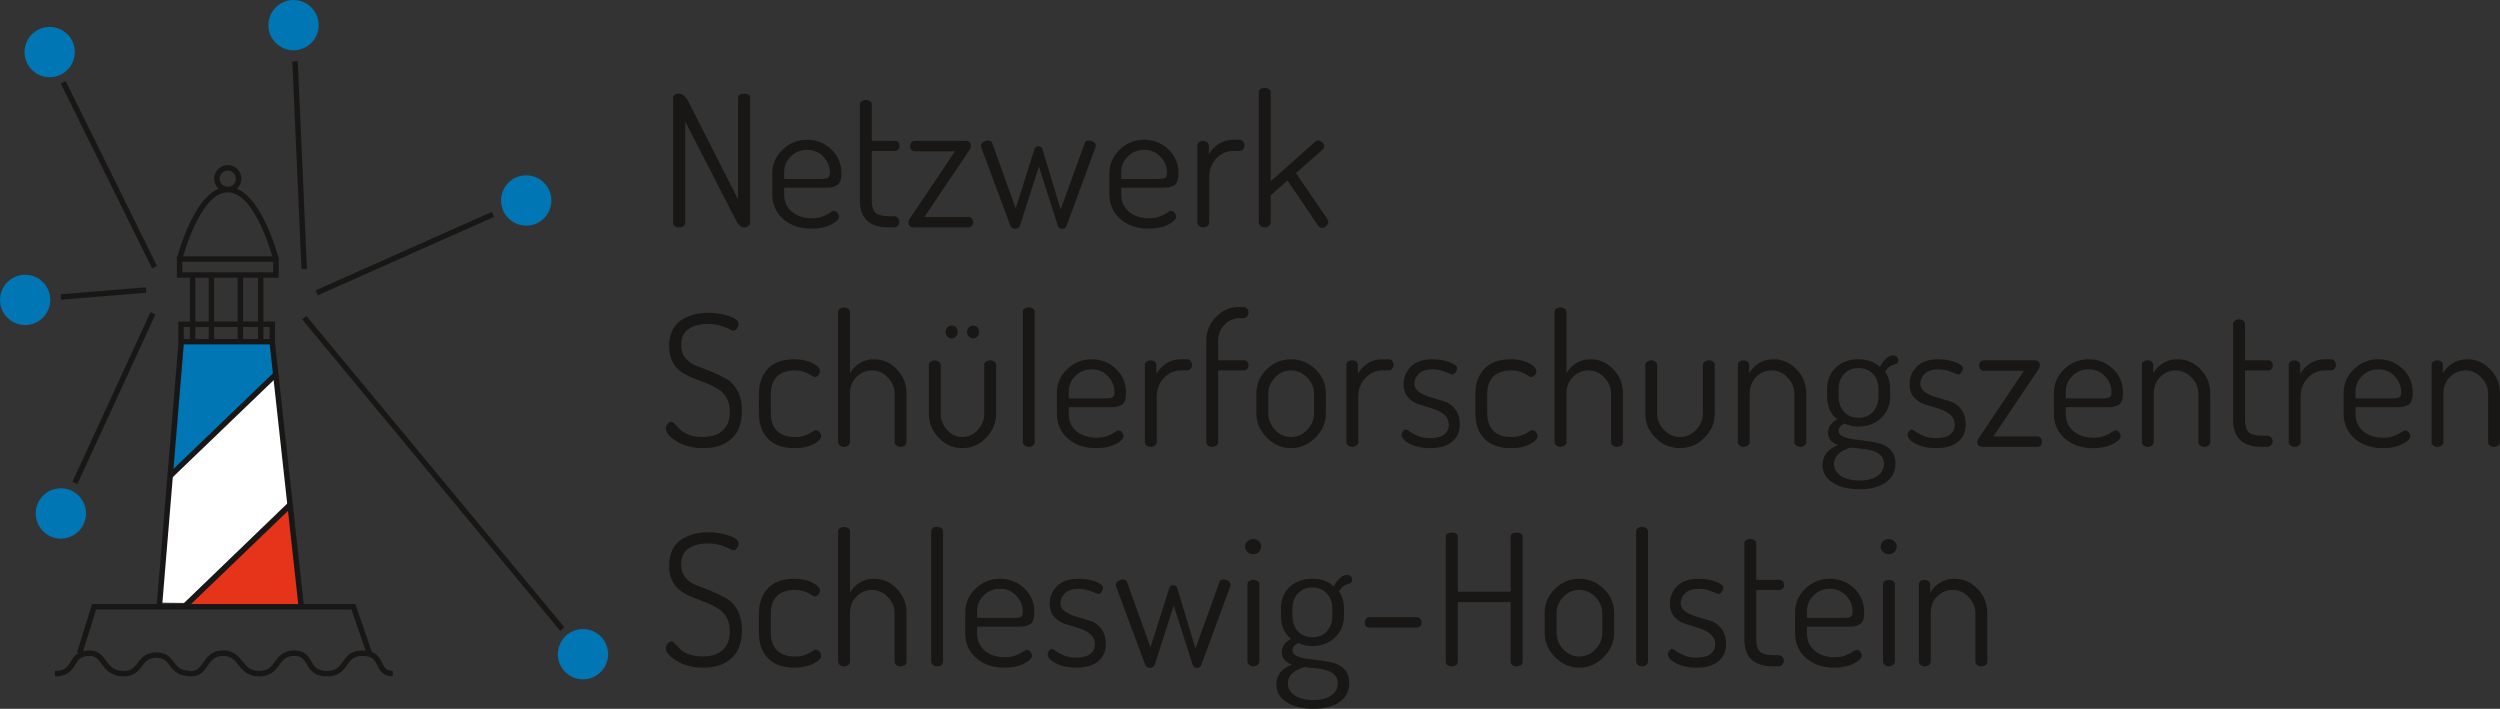 <?xml version="1.0" encoding="utf-8"?>
<!DOCTYPE svg PUBLIC "-//W3C//DTD SVG 1.1//EN" "http://www.w3.org/Graphics/SVG/1.1/DTD/svg11.dtd">
<svg version="1.1" id="Ebene_1" xmlns="http://www.w3.org/2000/svg" xmlns:xlink="http://www.w3.org/1999/xlink" x="0px" y="0px"
	 width="300px" height="85.056px" viewBox="0 0 300 85.056" enable-background="new 0 0 300 85.056" xml:space="preserve">
<rect x="0" y="0" width="300" height="85.056" fill="#333333" stroke="none"/>
<g>
	<g>
		<path fill="#181716" d="M80.776,26.715V11.79c0-0.366,0.24-0.549,0.724-0.549c0.41,0,0.79,0.336,1.142,1.01l5.925,11.677v-12.16
			c0-0.351,0.242-0.527,0.725-0.527s0.724,0.176,0.724,0.527v14.947c0,0.175-0.073,0.315-0.219,0.417
			c-0.147,0.103-0.315,0.154-0.505,0.154c-0.366,0-0.688-0.278-0.966-0.834l-6.101-11.874v12.138c0,0.175-0.074,0.315-0.22,0.417
			c-0.146,0.103-0.314,0.154-0.504,0.154c-0.206,0-0.377-0.051-0.516-0.154C80.845,27.03,80.776,26.891,80.776,26.715z"/>
		<path fill="#181716" d="M92.672,23.27v-2.458c0-1.098,0.41-2.045,1.229-2.843c0.82-0.797,1.808-1.196,2.963-1.196
			c1.112,0,2.074,0.381,2.887,1.143c0.812,0.762,1.218,1.714,1.218,2.856c0,0.409-0.047,0.737-0.143,0.985
			c-0.095,0.249-0.249,0.423-0.461,0.525s-0.405,0.168-0.581,0.197c-0.177,0.029-0.417,0.044-0.726,0.044h-4.96v0.812
			c0,0.864,0.311,1.555,0.933,2.074c0.622,0.52,1.423,0.779,2.403,0.779c0.498,0,0.933-0.073,1.307-0.22
			c0.372-0.146,0.658-0.293,0.856-0.439c0.197-0.146,0.354-0.219,0.472-0.219c0.16,0,0.303,0.077,0.427,0.231
			c0.124,0.153,0.187,0.304,0.187,0.45c0,0.307-0.315,0.625-0.944,0.955c-0.629,0.33-1.412,0.494-2.348,0.494
			c-1.391,0-2.524-0.384-3.402-1.152C93.111,25.519,92.672,24.513,92.672,23.27z M94.099,21.47h4.389
			c0.44,0,0.732-0.047,0.879-0.142c0.146-0.095,0.219-0.294,0.219-0.6c0-0.727-0.26-1.366-0.779-1.919
			c-0.519-0.553-1.173-0.829-1.964-0.829c-0.761,0-1.409,0.262-1.942,0.786c-0.535,0.523-0.801,1.148-0.801,1.875V21.47z"/>
		<path fill="#181716" d="M103.185,24.064v-11.55c0-0.146,0.073-0.271,0.22-0.372c0.146-0.103,0.307-0.154,0.482-0.154
			c0.19,0,0.358,0.051,0.505,0.153c0.146,0.102,0.219,0.226,0.219,0.371v4.393h2.832c0.146,0,0.268,0.059,0.362,0.179
			c0.095,0.119,0.144,0.26,0.144,0.425c0,0.164-0.049,0.305-0.144,0.425c-0.095,0.119-0.216,0.178-0.362,0.178h-2.832v5.921
			c0,0.71,0.15,1.208,0.451,1.491c0.299,0.283,0.83,0.424,1.592,0.424h0.614c0.189,0,0.347,0.065,0.472,0.193
			c0.125,0.128,0.186,0.284,0.186,0.465s-0.061,0.34-0.186,0.477c-0.125,0.136-0.283,0.204-0.472,0.204h-0.614
			C104.342,27.286,103.185,26.212,103.185,24.064z"/>
		<path fill="#181716" d="M109.001,26.726c0-0.161,0.073-0.345,0.219-0.55l5.378-8.02h-4.851c-0.147,0-0.271-0.062-0.374-0.187
			c-0.102-0.124-0.153-0.267-0.153-0.428c0-0.175,0.051-0.326,0.153-0.45c0.103-0.124,0.227-0.187,0.374-0.187h6.211
			c0.146,0,0.275,0.052,0.384,0.153c0.11,0.103,0.165,0.242,0.165,0.417c0,0.191-0.059,0.368-0.175,0.529l-5.4,8.032h5.312
			c0.146,0,0.271,0.061,0.374,0.183c0.102,0.122,0.153,0.277,0.153,0.464c0,0.159-0.051,0.299-0.153,0.421
			c-0.103,0.122-0.228,0.183-0.374,0.183h-6.65c-0.175,0-0.318-0.058-0.429-0.173C109.056,26.999,109.001,26.87,109.001,26.726z"/>
		<path fill="#181716" d="M117.713,17.497c0-0.175,0.092-0.325,0.275-0.45c0.183-0.124,0.376-0.186,0.581-0.186
			c0.263,0,0.431,0.109,0.505,0.329l2.809,7.814l2.261-7.133c0.062-0.213,0.223-0.319,0.481-0.319c0.258,0,0.418,0.125,0.48,0.373
			l2.174,7.222l2.875-7.954c0.043-0.221,0.205-0.331,0.482-0.331c0.205,0,0.398,0.058,0.583,0.175
			c0.182,0.117,0.274,0.271,0.274,0.46c0,0.132-0.03,0.242-0.088,0.33l-3.424,9.285c-0.073,0.233-0.262,0.351-0.569,0.351
			c-0.219,0-0.369-0.106-0.448-0.319l-2.292-7.157l-2.25,7.027c-0.083,0.299-0.284,0.449-0.604,0.449
			c-0.307,0-0.505-0.146-0.592-0.439l-3.424-9.196C117.743,17.709,117.713,17.6,117.713,17.497z"/>
		<path fill="#181716" d="M133.123,23.27v-2.458c0-1.098,0.409-2.045,1.228-2.843c0.82-0.797,1.808-1.196,2.964-1.196
			c1.112,0,2.074,0.381,2.887,1.143c0.811,0.762,1.218,1.714,1.218,2.856c0,0.409-0.047,0.737-0.143,0.985
			c-0.095,0.249-0.248,0.423-0.46,0.525s-0.406,0.168-0.581,0.197c-0.177,0.029-0.417,0.044-0.726,0.044h-4.959v0.812
			c0,0.864,0.311,1.555,0.933,2.074s1.423,0.779,2.403,0.779c0.498,0,0.933-0.073,1.307-0.22c0.373-0.146,0.658-0.293,0.856-0.439
			c0.197-0.146,0.354-0.219,0.472-0.219c0.16,0,0.303,0.077,0.428,0.231c0.124,0.153,0.187,0.304,0.187,0.45
			c0,0.307-0.315,0.625-0.944,0.955c-0.629,0.33-1.411,0.494-2.348,0.494c-1.391,0-2.524-0.384-3.402-1.152
			C133.561,25.519,133.123,24.513,133.123,23.27z M134.549,21.47h4.389c0.44,0,0.732-0.047,0.879-0.142
			c0.146-0.095,0.219-0.294,0.219-0.6c0-0.727-0.26-1.366-0.779-1.919c-0.52-0.553-1.173-0.829-1.964-0.829
			c-0.761,0-1.409,0.262-1.942,0.786c-0.535,0.523-0.801,1.148-0.801,1.875V21.47z"/>
		<path fill="#181716" d="M143.68,26.715v-9.285c0-0.146,0.065-0.27,0.197-0.373c0.132-0.102,0.299-0.153,0.505-0.153
			c0.189,0,0.351,0.052,0.482,0.155c0.132,0.104,0.197,0.23,0.197,0.378v1.09c0.264-0.488,0.651-0.903,1.163-1.244
			c0.513-0.34,1.106-0.511,1.779-0.511h0.768c0.146,0,0.278,0.067,0.396,0.201c0.117,0.134,0.175,0.291,0.175,0.469
			c0,0.178-0.059,0.334-0.175,0.468c-0.118,0.134-0.25,0.201-0.396,0.201h-0.768c-0.761,0-1.435,0.296-2.019,0.887
			c-0.586,0.591-0.878,1.362-0.878,2.311v5.408c0,0.146-0.07,0.277-0.208,0.394c-0.14,0.117-0.311,0.175-0.516,0.175
			c-0.191,0-0.356-0.058-0.494-0.175C143.75,26.994,143.68,26.862,143.68,26.715z"/>
		<path fill="#181716" d="M151.055,26.715V11.066c0-0.146,0.065-0.271,0.197-0.374c0.132-0.102,0.299-0.154,0.505-0.154
			c0.205,0,0.376,0.052,0.516,0.154c0.138,0.103,0.209,0.227,0.209,0.374v10.689l5.355-4.763c0.146-0.087,0.256-0.131,0.329-0.131
			c0.175,0,0.34,0.069,0.494,0.208c0.153,0.14,0.23,0.297,0.23,0.472s-0.051,0.307-0.153,0.396l-3.226,2.831l3.797,5.554
			c0.059,0.117,0.088,0.219,0.088,0.307c0,0.161-0.081,0.322-0.242,0.483c-0.161,0.161-0.336,0.241-0.527,0.241
			c-0.175,0-0.321-0.088-0.439-0.264l-3.687-5.421l-2.019,1.777v3.271c0,0.146-0.071,0.278-0.209,0.396
			c-0.139,0.117-0.311,0.175-0.516,0.175c-0.19,0-0.355-0.058-0.494-0.175C151.124,26.994,151.055,26.862,151.055,26.715z"/>
		<path fill="#181716" d="M79.898,51.43c0-0.176,0.069-0.354,0.207-0.538c0.14-0.183,0.29-0.274,0.451-0.274
			c0.118,0,0.264,0.095,0.439,0.285l0.614,0.637c0.22,0.234,0.567,0.443,1.042,0.625c0.476,0.183,1.028,0.274,1.657,0.274
			c1.039,0,1.844-0.259,2.415-0.778c0.571-0.52,0.856-1.27,0.856-2.25c0-0.658-0.135-1.218-0.405-1.679
			c-0.271-0.461-0.618-0.816-1.043-1.064c-0.41-0.264-0.878-0.497-1.405-0.703l-1.58-0.614c-0.526-0.205-0.998-0.45-1.415-0.736
			c-0.417-0.285-0.762-0.687-1.032-1.207c-0.271-0.519-0.407-1.138-0.407-1.854c0-0.765,0.144-1.423,0.429-1.976
			c0.285-0.551,0.669-0.967,1.152-1.247c0.483-0.279,0.978-0.481,1.481-0.606c0.505-0.125,1.035-0.188,1.592-0.188
			c0.892,0,1.73,0.128,2.513,0.385c0.782,0.256,1.173,0.574,1.173,0.955c0,0.176-0.062,0.355-0.186,0.538
			c-0.125,0.183-0.275,0.273-0.45,0.273c-0.088,0-0.256-0.067-0.504-0.203c-0.25-0.135-0.598-0.271-1.043-0.406
			c-0.446-0.135-0.955-0.203-1.525-0.203c-0.923,0-1.684,0.197-2.283,0.592c-0.601,0.396-0.901,1.047-0.901,1.954
			c0,0.629,0.179,1.156,0.539,1.58c0.358,0.424,0.807,0.732,1.35,0.922c0.54,0.19,1.126,0.417,1.755,0.68
			c0.628,0.264,1.214,0.545,1.756,0.845c0.541,0.3,0.991,0.775,1.35,1.427s0.538,1.452,0.538,2.403c0,1.5-0.417,2.625-1.251,3.375
			c-0.833,0.75-1.96,1.125-3.379,1.125c-1.273,0-2.342-0.271-3.204-0.816C80.329,52.42,79.898,51.909,79.898,51.43z"/>
		<path fill="#181716" d="M91.069,49.608V47.26c0-1.229,0.358-2.228,1.076-2.996c0.716-0.768,1.77-1.152,3.161-1.152
			c0.877,0,1.612,0.157,2.205,0.472c0.594,0.315,0.889,0.633,0.889,0.955c0,0.161-0.065,0.319-0.197,0.472
			c-0.132,0.153-0.279,0.23-0.439,0.23c-0.088,0-0.224-0.064-0.407-0.192c-0.183-0.129-0.442-0.261-0.779-0.396
			c-0.336-0.135-0.738-0.203-1.207-0.203c-0.937,0-1.649,0.248-2.139,0.742c-0.492,0.495-0.736,1.187-0.736,2.074v2.336
			c0,0.903,0.244,1.602,0.736,2.095c0.49,0.495,1.21,0.742,2.161,0.742c0.498,0,0.918-0.067,1.263-0.203
			c0.343-0.135,0.606-0.271,0.79-0.406c0.183-0.135,0.325-0.203,0.429-0.203c0.189,0,0.347,0.074,0.471,0.22
			c0.125,0.146,0.187,0.307,0.187,0.483c0,0.336-0.307,0.662-0.921,0.977c-0.615,0.315-1.375,0.472-2.283,0.472
			c-1.405,0-2.466-0.38-3.182-1.142C91.427,51.876,91.069,50.867,91.069,49.608z"/>
		<path fill="#181716" d="M100.573,53.055V37.426c0-0.146,0.065-0.271,0.197-0.373c0.132-0.103,0.299-0.153,0.505-0.153
			c0.205,0,0.376,0.051,0.516,0.153c0.138,0.103,0.208,0.227,0.208,0.373v7.375c0.249-0.474,0.625-0.875,1.13-1.201
			c0.506-0.326,1.094-0.489,1.768-0.489c1.053,0,1.964,0.403,2.731,1.208c0.769,0.805,1.153,1.771,1.153,2.897v5.838
			c0,0.175-0.069,0.315-0.209,0.417c-0.139,0.102-0.311,0.153-0.516,0.153c-0.175,0-0.336-0.051-0.482-0.153
			c-0.147-0.102-0.22-0.241-0.22-0.416v-5.824c0-0.715-0.271-1.357-0.812-1.927c-0.542-0.569-1.177-0.854-1.909-0.854
			c-0.688,0-1.299,0.255-1.833,0.767c-0.535,0.511-0.801,1.183-0.801,2.015v5.824c0,0.146-0.074,0.278-0.22,0.394
			c-0.146,0.117-0.315,0.175-0.504,0.175c-0.19,0-0.355-0.058-0.494-0.175C100.643,53.333,100.573,53.201,100.573,53.055z"/>
		<path fill="#181716" d="M111.459,49.653v-5.861c0-0.132,0.069-0.256,0.208-0.373c0.138-0.117,0.311-0.176,0.516-0.176
			c0.175,0,0.336,0.059,0.482,0.175c0.146,0.117,0.22,0.241,0.22,0.373v5.846c0,0.73,0.253,1.379,0.763,1.949
			c0.508,0.569,1.121,0.854,1.837,0.854c0.718,0,1.334-0.284,1.85-0.854s0.773-1.219,0.773-1.949v-5.869
			c0-0.146,0.073-0.27,0.22-0.372c0.146-0.102,0.315-0.153,0.504-0.153c0.191,0,0.354,0.052,0.494,0.153
			c0.14,0.103,0.208,0.228,0.208,0.373v5.883c0,1.097-0.402,2.059-1.204,2.886s-1.751,1.24-2.846,1.24
			c-1.102,0-2.049-0.414-2.841-1.24C111.854,51.712,111.459,50.75,111.459,49.653z M113.478,39.831c0-0.225,0.069-0.407,0.208-0.547
			c0.138-0.14,0.313-0.211,0.526-0.211c0.199,0,0.368,0.071,0.506,0.211c0.139,0.14,0.208,0.322,0.208,0.547
			c0,0.21-0.069,0.393-0.208,0.547c-0.138,0.154-0.307,0.231-0.506,0.231c-0.212,0-0.388-0.077-0.526-0.231
			C113.547,40.223,113.478,40.041,113.478,39.831z M116.046,39.831c0-0.225,0.069-0.407,0.208-0.547
			c0.138-0.14,0.313-0.211,0.526-0.211c0.211,0,0.382,0.071,0.516,0.211c0.132,0.14,0.198,0.322,0.198,0.547
			c0,0.21-0.069,0.393-0.208,0.547c-0.14,0.154-0.307,0.231-0.505,0.231c-0.212,0-0.388-0.077-0.526-0.231
			C116.115,40.223,116.046,40.041,116.046,39.831z"/>
		<path fill="#181716" d="M122.741,53.054V37.405c0-0.146,0.065-0.271,0.197-0.374c0.132-0.102,0.301-0.153,0.505-0.153
			c0.205,0,0.376,0.052,0.516,0.153c0.139,0.103,0.209,0.227,0.209,0.374v15.649c0,0.146-0.07,0.278-0.209,0.396
			c-0.139,0.117-0.311,0.175-0.516,0.175c-0.19,0-0.355-0.058-0.494-0.175C122.81,53.333,122.741,53.201,122.741,53.054z"/>
		<path fill="#181716" d="M126.823,49.608V47.15c0-1.098,0.41-2.045,1.229-2.843c0.82-0.797,1.808-1.196,2.963-1.196
			c1.112,0,2.074,0.381,2.887,1.143c0.812,0.762,1.218,1.714,1.218,2.857c0,0.409-0.047,0.737-0.143,0.985
			c-0.095,0.248-0.249,0.423-0.461,0.525c-0.212,0.103-0.405,0.168-0.581,0.197c-0.177,0.029-0.417,0.044-0.726,0.044h-4.96v0.812
			c0,0.864,0.311,1.555,0.933,2.074c0.622,0.52,1.423,0.779,2.403,0.779c0.498,0,0.933-0.073,1.307-0.219
			c0.372-0.147,0.658-0.293,0.856-0.44c0.197-0.146,0.354-0.219,0.472-0.219c0.16,0,0.303,0.078,0.427,0.231s0.187,0.304,0.187,0.45
			c0,0.307-0.315,0.626-0.944,0.955c-0.629,0.33-1.412,0.494-2.348,0.494c-1.391,0-2.524-0.384-3.402-1.152
			C127.262,51.858,126.823,50.852,126.823,49.608z M128.25,47.809h4.389c0.44,0,0.732-0.047,0.879-0.142
			c0.146-0.095,0.219-0.294,0.219-0.599c0-0.727-0.26-1.367-0.779-1.919c-0.519-0.553-1.173-0.829-1.964-0.829
			c-0.761,0-1.409,0.262-1.942,0.786c-0.535,0.523-0.801,1.148-0.801,1.875V47.809z"/>
		<path fill="#181716" d="M137.381,53.054V43.77c0-0.146,0.065-0.27,0.197-0.373c0.132-0.102,0.3-0.153,0.506-0.153
			c0.189,0,0.351,0.052,0.482,0.155c0.131,0.104,0.197,0.23,0.197,0.378v1.089c0.264-0.488,0.651-0.903,1.163-1.244
			c0.513-0.34,1.105-0.511,1.779-0.511h0.768c0.146,0,0.278,0.067,0.396,0.201c0.116,0.134,0.175,0.291,0.175,0.469
			c0,0.178-0.059,0.334-0.175,0.468c-0.118,0.134-0.25,0.201-0.396,0.201h-0.768c-0.761,0-1.435,0.296-2.019,0.887
			c-0.586,0.591-0.878,1.361-0.878,2.31v5.408c0,0.146-0.07,0.278-0.208,0.394c-0.14,0.117-0.311,0.175-0.516,0.175
			c-0.191,0-0.356-0.058-0.494-0.175C137.45,53.333,137.381,53.201,137.381,53.054z"/>
		<path fill="#181716" d="M144.755,53.075V40.884c0-1.101,0.388-2.051,1.163-2.851c0.776-0.799,1.69-1.199,2.744-1.199h0.549
			c0.175,0,0.321,0.068,0.439,0.204c0.117,0.136,0.175,0.295,0.175,0.477s-0.059,0.336-0.175,0.465
			c-0.118,0.129-0.264,0.193-0.439,0.193h-0.374c-0.746,0-1.372,0.26-1.876,0.779c-0.505,0.52-0.765,1.138-0.779,1.854v2.437h3.139
			c0.146,0,0.266,0.06,0.362,0.179c0.095,0.119,0.142,0.253,0.142,0.402c0,0.179-0.047,0.328-0.142,0.447
			c-0.096,0.119-0.216,0.178-0.362,0.178h-3.139v8.627c0,0.16-0.074,0.292-0.22,0.394c-0.146,0.102-0.323,0.153-0.527,0.153
			c-0.189,0-0.351-0.051-0.482-0.154C144.82,53.369,144.755,53.237,144.755,53.075z"/>
		<path fill="#181716" d="M150.769,49.608v-2.392c0-1.112,0.41-2.074,1.229-2.887c0.82-0.812,1.792-1.218,2.92-1.218
			c1.126,0,2.106,0.403,2.94,1.208c0.834,0.805,1.251,1.771,1.251,2.897v2.392c0,1.097-0.421,2.067-1.262,2.909
			c-0.842,0.841-1.818,1.262-2.93,1.262c-1.098,0-2.064-0.42-2.898-1.262C151.187,51.676,150.769,50.706,150.769,49.608z
			 M152.196,49.602c0,0.742,0.266,1.4,0.801,1.976c0.533,0.575,1.173,0.862,1.92,0.862c0.76,0,1.412-0.287,1.953-0.862
			c0.542-0.575,0.812-1.233,0.812-1.976v-2.379c0-0.713-0.274-1.353-0.823-1.921c-0.549-0.567-1.196-0.852-1.942-0.852
			c-0.747,0-1.387,0.284-1.92,0.852c-0.535,0.568-0.801,1.208-0.801,1.921V49.602z"/>
		<path fill="#181716" d="M161.567,53.054V43.77c0-0.146,0.065-0.27,0.197-0.373c0.132-0.102,0.299-0.153,0.505-0.153
			c0.189,0,0.351,0.052,0.482,0.155c0.132,0.104,0.197,0.23,0.197,0.378v1.089c0.263-0.488,0.651-0.903,1.163-1.244
			c0.513-0.34,1.105-0.511,1.778-0.511h0.768c0.146,0,0.277,0.067,0.395,0.201c0.117,0.134,0.175,0.291,0.175,0.469
			c0,0.178-0.059,0.334-0.175,0.468c-0.118,0.134-0.25,0.201-0.395,0.201h-0.768c-0.761,0-1.434,0.296-2.019,0.887
			c-0.586,0.591-0.878,1.361-0.878,2.31v5.408c0,0.146-0.07,0.278-0.208,0.394c-0.139,0.117-0.311,0.175-0.516,0.175
			c-0.19,0-0.355-0.058-0.494-0.175C161.637,53.333,161.567,53.201,161.567,53.054z"/>
		<path fill="#181716" d="M168.197,52.198c0-0.146,0.051-0.292,0.153-0.439c0.103-0.146,0.22-0.219,0.352-0.219
			c0.101,0,0.262,0.084,0.482,0.252c0.219,0.169,0.534,0.34,0.944,0.517c0.409,0.175,0.899,0.263,1.47,0.263
			c0.775,0,1.346-0.146,1.712-0.439c0.365-0.292,0.549-0.665,0.549-1.119c0-0.527-0.187-0.948-0.56-1.263
			c-0.373-0.314-0.823-0.551-1.35-0.711s-1.057-0.321-1.592-0.483c-0.534-0.162-0.987-0.443-1.36-0.847
			c-0.372-0.402-0.559-0.94-0.559-1.613c0-0.805,0.288-1.503,0.866-2.096c0.579-0.593,1.445-0.889,2.602-0.889
			c0.716,0,1.386,0.114,2.007,0.34c0.622,0.227,0.933,0.472,0.933,0.735c0,0.146-0.058,0.308-0.175,0.483
			c-0.117,0.175-0.256,0.264-0.417,0.264c-0.044,0-0.315-0.103-0.812-0.308c-0.498-0.205-1.003-0.307-1.515-0.307
			c-0.732,0-1.281,0.172-1.646,0.516c-0.366,0.344-0.549,0.73-0.549,1.161c0,0.445,0.189,0.796,0.568,1.054
			c0.38,0.258,0.833,0.465,1.361,0.622c0.527,0.156,1.062,0.314,1.604,0.475c0.542,0.161,0.996,0.479,1.36,0.955
			c0.366,0.476,0.549,1.091,0.549,1.847c0,0.877-0.311,1.569-0.933,2.074c-0.622,0.504-1.49,0.757-2.602,0.757
			c-0.966,0-1.781-0.172-2.447-0.516C168.53,52.919,168.197,52.564,168.197,52.198z"/>
		<path fill="#181716" d="M177.042,49.608V47.26c0-1.229,0.358-2.228,1.076-2.996c0.717-0.768,1.77-1.152,3.161-1.152
			c0.878,0,1.612,0.157,2.205,0.472c0.594,0.315,0.89,0.633,0.89,0.955c0,0.161-0.065,0.319-0.197,0.472s-0.279,0.23-0.439,0.23
			c-0.088,0-0.224-0.064-0.407-0.192c-0.183-0.129-0.443-0.261-0.779-0.396c-0.336-0.135-0.738-0.203-1.207-0.203
			c-0.937,0-1.649,0.248-2.14,0.742c-0.491,0.495-0.736,1.187-0.736,2.074v2.336c0,0.903,0.245,1.602,0.736,2.095
			c0.49,0.495,1.21,0.742,2.161,0.742c0.498,0,0.919-0.067,1.263-0.203c0.343-0.135,0.606-0.271,0.79-0.406
			c0.183-0.135,0.325-0.203,0.429-0.203c0.189,0,0.347,0.074,0.471,0.22c0.124,0.146,0.187,0.307,0.187,0.483
			c0,0.336-0.307,0.662-0.921,0.977c-0.616,0.315-1.375,0.472-2.283,0.472c-1.405,0-2.466-0.38-3.183-1.142
			C177.4,51.876,177.042,50.867,177.042,49.608z"/>
		<path fill="#181716" d="M186.546,53.055V37.426c0-0.146,0.065-0.271,0.197-0.373c0.131-0.103,0.299-0.153,0.505-0.153
			c0.205,0,0.376,0.051,0.516,0.153c0.138,0.103,0.208,0.227,0.208,0.373v7.375c0.248-0.474,0.625-0.875,1.13-1.201
			c0.505-0.326,1.094-0.489,1.767-0.489c1.053,0,1.964,0.403,2.732,1.208c0.769,0.805,1.153,1.771,1.153,2.897v5.838
			c0,0.175-0.069,0.315-0.208,0.417c-0.14,0.102-0.311,0.153-0.516,0.153c-0.175,0-0.336-0.051-0.482-0.153
			c-0.147-0.102-0.22-0.241-0.22-0.416v-5.824c0-0.715-0.271-1.357-0.812-1.927c-0.541-0.569-1.177-0.854-1.909-0.854
			c-0.688,0-1.299,0.255-1.833,0.767c-0.535,0.511-0.801,1.183-0.801,2.015v5.824c0,0.146-0.074,0.278-0.22,0.394
			c-0.146,0.117-0.314,0.175-0.504,0.175c-0.191,0-0.356-0.058-0.494-0.175C186.615,53.333,186.546,53.201,186.546,53.055z"/>
		<path fill="#181716" d="M197.433,49.653v-5.861c0-0.132,0.069-0.256,0.208-0.373c0.138-0.117,0.311-0.176,0.516-0.176
			c0.175,0,0.336,0.059,0.482,0.175c0.146,0.117,0.22,0.241,0.22,0.373v5.846c0,0.73,0.27,1.379,0.812,1.949
			c0.54,0.569,1.185,0.854,1.931,0.854c0.746,0,1.39-0.284,1.931-0.854s0.812-1.219,0.812-1.949v-5.869
			c0-0.146,0.073-0.27,0.22-0.372c0.146-0.102,0.313-0.153,0.504-0.153c0.191,0,0.354,0.052,0.494,0.153
			c0.14,0.103,0.208,0.228,0.208,0.373v5.883c0,1.097-0.413,2.059-1.24,2.886s-1.804,1.24-2.93,1.24
			c-1.142,0-2.122-0.414-2.942-1.24C197.843,51.712,197.433,50.75,197.433,49.653z"/>
		<path fill="#181716" d="M208.54,53.054V43.77c0-0.161,0.065-0.289,0.197-0.384c0.132-0.095,0.3-0.143,0.505-0.143
			c0.176,0,0.329,0.052,0.461,0.155c0.132,0.104,0.197,0.23,0.197,0.379v1.024c0.249-0.474,0.63-0.875,1.142-1.201
			c0.512-0.326,1.112-0.489,1.8-0.489c1.053,0,1.968,0.403,2.744,1.208c0.775,0.805,1.163,1.771,1.163,2.897v5.838
			c0,0.175-0.073,0.315-0.22,0.417c-0.146,0.102-0.315,0.153-0.504,0.153c-0.175,0-0.337-0.051-0.482-0.153
			c-0.147-0.102-0.22-0.241-0.22-0.416v-5.824c0-0.715-0.271-1.357-0.812-1.927c-0.542-0.569-1.185-0.854-1.931-0.854
			c-0.688,0-1.295,0.255-1.822,0.767c-0.527,0.511-0.79,1.183-0.79,2.015v5.824c0,0.146-0.074,0.278-0.22,0.394
			c-0.146,0.117-0.315,0.175-0.504,0.175c-0.206,0-0.374-0.058-0.505-0.175S208.54,53.201,208.54,53.054z"/>
		<path fill="#181716" d="M218.703,55.798c0-1.097,0.622-1.895,1.865-2.392c-0.805-0.276-1.208-0.778-1.208-1.506
			c0-0.654,0.366-1.178,1.098-1.571c-0.805-0.675-1.207-1.599-1.207-2.772V46.72c0-1.07,0.347-1.94,1.042-2.607
			c0.695-0.667,1.606-1.001,2.733-1.001c1.023,0,1.879,0.303,2.568,0.907c0.219-0.42,0.468-0.753,0.746-0.999
			c0.278-0.247,0.549-0.369,0.812-0.369c0.205,0,0.366,0.059,0.482,0.175c0.118,0.118,0.175,0.249,0.175,0.395
			c0,0.263-0.124,0.424-0.373,0.483c-0.513,0.098-0.922,0.406-1.229,0.925c0.41,0.543,0.614,1.233,0.614,2.069v0.836
			c0,1.057-0.358,1.93-1.075,2.62c-0.717,0.689-1.632,1.035-2.744,1.035c-0.6,0-1.163-0.122-1.69-0.366
			c-0.454,0.247-0.681,0.529-0.681,0.849c0,0.306,0.169,0.54,0.505,0.701c0.336,0.16,0.755,0.273,1.257,0.338
			c0.501,0.065,1.05,0.136,1.646,0.213c0.596,0.078,1.146,0.189,1.652,0.335c0.504,0.146,0.925,0.416,1.262,0.809
			c0.336,0.395,0.505,0.904,0.505,1.532c0,0.995-0.396,1.763-1.185,2.305c-0.791,0.542-1.83,0.812-3.117,0.812
			c-1.316,0-2.389-0.264-3.215-0.79C219.116,57.4,218.703,56.69,218.703,55.798z M220.084,55.666c0,0.6,0.275,1.083,0.824,1.449
			c0.549,0.365,1.292,0.548,2.228,0.548c0.921,0,1.642-0.183,2.161-0.55c0.52-0.367,0.779-0.858,0.779-1.474
			c0-0.293-0.073-0.55-0.219-0.77c-0.146-0.22-0.319-0.389-0.516-0.506c-0.197-0.117-0.457-0.22-0.779-0.308
			c-0.321-0.088-0.606-0.145-0.856-0.171c-0.249-0.026-0.556-0.058-0.921-0.096l-0.748-0.076
			C220.736,54.122,220.084,54.773,220.084,55.666z M220.633,47.526c0,0.767,0.216,1.394,0.647,1.88s1.021,0.729,1.767,0.729
			c0.717,0,1.291-0.243,1.724-0.729c0.431-0.486,0.647-1.105,0.647-1.857v-0.84c0-0.737-0.216-1.346-0.647-1.824
			c-0.433-0.479-1.014-0.719-1.745-0.719c-0.732,0-1.314,0.24-1.746,0.719c-0.431,0.479-0.647,1.087-0.647,1.824V47.526z"/>
		<path fill="#181716" d="M228.907,52.198c0-0.146,0.051-0.292,0.153-0.439c0.103-0.146,0.22-0.219,0.352-0.219
			c0.101,0,0.262,0.084,0.482,0.252c0.219,0.169,0.534,0.34,0.944,0.517c0.409,0.175,0.899,0.263,1.47,0.263
			c0.775,0,1.346-0.146,1.712-0.439c0.365-0.292,0.549-0.665,0.549-1.119c0-0.527-0.187-0.948-0.561-1.263
			c-0.373-0.314-0.823-0.551-1.35-0.711s-1.057-0.321-1.592-0.483c-0.534-0.162-0.987-0.443-1.36-0.847
			c-0.372-0.402-0.559-0.94-0.559-1.613c0-0.805,0.288-1.503,0.866-2.096c0.579-0.593,1.445-0.889,2.602-0.889
			c0.716,0,1.386,0.114,2.008,0.34c0.622,0.227,0.933,0.472,0.933,0.735c0,0.146-0.058,0.308-0.175,0.483
			c-0.117,0.175-0.256,0.264-0.417,0.264c-0.043,0-0.315-0.103-0.812-0.308c-0.498-0.205-1.003-0.307-1.515-0.307
			c-0.732,0-1.281,0.172-1.646,0.516c-0.366,0.344-0.549,0.73-0.549,1.161c0,0.445,0.189,0.796,0.568,1.054
			c0.38,0.258,0.833,0.465,1.361,0.622c0.527,0.156,1.062,0.314,1.604,0.475c0.542,0.161,0.996,0.479,1.36,0.955
			c0.366,0.476,0.549,1.091,0.549,1.847c0,0.877-0.311,1.569-0.933,2.074c-0.622,0.504-1.49,0.757-2.602,0.757
			c-0.966,0-1.781-0.172-2.447-0.516C229.24,52.919,228.907,52.564,228.907,52.198z"/>
		<path fill="#181716" d="M237.271,53.064c0-0.161,0.073-0.345,0.219-0.549l5.378-8.021h-4.851c-0.147,0-0.271-0.062-0.374-0.187
			c-0.103-0.124-0.154-0.267-0.154-0.428c0-0.175,0.051-0.326,0.154-0.45c0.102-0.125,0.226-0.187,0.374-0.187h6.211
			c0.146,0,0.275,0.052,0.384,0.153c0.11,0.103,0.165,0.242,0.165,0.417c0,0.19-0.059,0.367-0.175,0.528l-5.4,8.032h5.312
			c0.146,0,0.271,0.061,0.374,0.183c0.102,0.123,0.153,0.277,0.153,0.464c0,0.159-0.051,0.299-0.153,0.421
			c-0.103,0.123-0.228,0.183-0.374,0.183h-6.65c-0.175,0-0.318-0.058-0.429-0.173C237.326,53.338,237.271,53.208,237.271,53.064z"/>
		<path fill="#181716" d="M246.467,49.608V47.15c0-1.098,0.41-2.045,1.229-2.843c0.82-0.797,1.808-1.196,2.963-1.196
			c1.112,0,2.074,0.381,2.887,1.143c0.812,0.762,1.218,1.714,1.218,2.857c0,0.409-0.047,0.737-0.143,0.985
			c-0.095,0.248-0.249,0.423-0.461,0.525c-0.212,0.103-0.406,0.168-0.581,0.197c-0.176,0.029-0.417,0.044-0.725,0.044h-4.96v0.812
			c0,0.864,0.311,1.555,0.933,2.074c0.622,0.52,1.423,0.779,2.403,0.779c0.498,0,0.933-0.073,1.307-0.219
			c0.372-0.147,0.658-0.293,0.856-0.44c0.197-0.146,0.354-0.219,0.472-0.219c0.16,0,0.303,0.078,0.427,0.231s0.187,0.304,0.187,0.45
			c0,0.307-0.315,0.626-0.944,0.955c-0.63,0.33-1.412,0.494-2.348,0.494c-1.391,0-2.525-0.384-3.402-1.152
			C246.906,51.858,246.467,50.852,246.467,49.608z M247.894,47.809h4.389c0.44,0,0.732-0.047,0.879-0.142
			c0.146-0.095,0.219-0.294,0.219-0.599c0-0.727-0.26-1.367-0.779-1.919s-1.173-0.829-1.964-0.829c-0.762,0-1.409,0.262-1.942,0.786
			c-0.535,0.523-0.801,1.148-0.801,1.875V47.809z"/>
		<path fill="#181716" d="M257.025,53.054V43.77c0-0.161,0.065-0.289,0.197-0.384c0.132-0.095,0.299-0.143,0.505-0.143
			c0.175,0,0.329,0.052,0.461,0.155c0.132,0.104,0.197,0.23,0.197,0.379v1.024c0.249-0.474,0.63-0.875,1.142-1.201
			c0.512-0.326,1.112-0.489,1.8-0.489c1.053,0,1.968,0.403,2.744,1.208c0.775,0.805,1.163,1.771,1.163,2.897v5.838
			c0,0.175-0.073,0.315-0.22,0.417c-0.146,0.102-0.315,0.153-0.504,0.153c-0.175,0-0.336-0.051-0.482-0.153
			c-0.147-0.102-0.22-0.241-0.22-0.416v-5.824c0-0.715-0.271-1.357-0.812-1.927c-0.542-0.569-1.185-0.854-1.931-0.854
			c-0.688,0-1.295,0.255-1.822,0.767c-0.527,0.511-0.79,1.183-0.79,2.015v5.824c0,0.146-0.074,0.278-0.22,0.394
			c-0.146,0.117-0.315,0.175-0.504,0.175c-0.206,0-0.374-0.058-0.505-0.175S257.025,53.201,257.025,53.054z"/>
		<path fill="#181716" d="M267.976,50.403v-11.55c0-0.146,0.073-0.271,0.22-0.373c0.146-0.103,0.307-0.154,0.482-0.154
			c0.191,0,0.358,0.051,0.506,0.154c0.146,0.102,0.219,0.226,0.219,0.371v4.392h2.832c0.146,0,0.268,0.06,0.362,0.179
			c0.095,0.119,0.143,0.26,0.143,0.425c0,0.164-0.048,0.305-0.143,0.425c-0.095,0.119-0.216,0.178-0.362,0.178h-2.832v5.921
			c0,0.711,0.149,1.208,0.45,1.491c0.299,0.283,0.831,0.424,1.592,0.424h0.614c0.189,0,0.347,0.064,0.472,0.193
			c0.124,0.129,0.186,0.284,0.186,0.465s-0.062,0.34-0.186,0.477c-0.125,0.136-0.283,0.204-0.472,0.204h-0.614
			C269.132,53.625,267.976,52.551,267.976,50.403z"/>
		<path fill="#181716" d="M274.648,53.054V43.77c0-0.146,0.065-0.27,0.197-0.373c0.132-0.102,0.299-0.153,0.505-0.153
			c0.189,0,0.351,0.052,0.482,0.155c0.132,0.104,0.197,0.23,0.197,0.378v1.089c0.264-0.488,0.651-0.903,1.163-1.244
			c0.513-0.34,1.106-0.511,1.779-0.511h0.768c0.146,0,0.277,0.067,0.395,0.201c0.117,0.134,0.175,0.291,0.175,0.469
			c0,0.178-0.059,0.334-0.175,0.468c-0.118,0.134-0.25,0.201-0.395,0.201h-0.768c-0.761,0-1.434,0.296-2.019,0.887
			c-0.586,0.591-0.878,1.361-0.878,2.31v5.408c0,0.146-0.07,0.278-0.208,0.394c-0.14,0.117-0.311,0.175-0.516,0.175
			c-0.191,0-0.356-0.058-0.494-0.175C274.718,53.333,274.648,53.201,274.648,53.054z"/>
		<path fill="#181716" d="M281.233,49.608V47.15c0-1.098,0.409-2.045,1.229-2.843c0.82-0.797,1.808-1.196,2.963-1.196
			c1.112,0,2.074,0.381,2.887,1.143c0.811,0.762,1.218,1.714,1.218,2.857c0,0.409-0.047,0.737-0.144,0.985
			c-0.095,0.248-0.248,0.423-0.46,0.525c-0.212,0.103-0.406,0.168-0.581,0.197c-0.177,0.029-0.417,0.044-0.726,0.044h-4.959v0.812
			c0,0.864,0.311,1.555,0.933,2.074s1.423,0.779,2.403,0.779c0.498,0,0.933-0.073,1.306-0.219c0.373-0.147,0.658-0.293,0.856-0.44
			c0.197-0.146,0.354-0.219,0.472-0.219c0.16,0,0.303,0.078,0.428,0.231c0.124,0.153,0.187,0.304,0.187,0.45
			c0,0.307-0.314,0.626-0.944,0.955c-0.629,0.33-1.411,0.494-2.348,0.494c-1.391,0-2.524-0.384-3.402-1.152
			C281.672,51.858,281.233,50.852,281.233,49.608z M282.66,47.809h4.389c0.44,0,0.732-0.047,0.879-0.142
			c0.146-0.095,0.219-0.294,0.219-0.599c0-0.727-0.26-1.367-0.779-1.919s-1.173-0.829-1.964-0.829c-0.761,0-1.409,0.262-1.942,0.786
			c-0.535,0.523-0.801,1.148-0.801,1.875V47.809z"/>
		<path fill="#181716" d="M291.791,53.054V43.77c0-0.161,0.065-0.289,0.197-0.384c0.132-0.095,0.299-0.143,0.505-0.143
			c0.175,0,0.329,0.052,0.46,0.155c0.132,0.104,0.197,0.23,0.197,0.379v1.024c0.248-0.474,0.629-0.875,1.142-1.201
			c0.512-0.326,1.112-0.489,1.8-0.489c1.053,0,1.968,0.403,2.743,1.208c0.775,0.805,1.163,1.771,1.163,2.897v5.838
			c0,0.175-0.073,0.315-0.22,0.417c-0.146,0.102-0.315,0.153-0.504,0.153c-0.175,0-0.336-0.051-0.482-0.153
			c-0.147-0.102-0.22-0.241-0.22-0.416v-5.824c0-0.715-0.271-1.357-0.812-1.927c-0.541-0.569-1.185-0.854-1.931-0.854
			c-0.688,0-1.295,0.255-1.822,0.767s-0.79,1.183-0.79,2.015v5.824c0,0.146-0.074,0.278-0.22,0.394
			c-0.146,0.117-0.315,0.175-0.504,0.175c-0.206,0-0.374-0.058-0.505-0.175S291.791,53.201,291.791,53.054z"/>
		<path fill="#181716" d="M79.898,77.769c0-0.175,0.069-0.354,0.207-0.538c0.14-0.183,0.29-0.274,0.451-0.274
			c0.118,0,0.264,0.095,0.439,0.285l0.614,0.637c0.22,0.234,0.567,0.443,1.042,0.625c0.476,0.183,1.028,0.274,1.657,0.274
			c1.039,0,1.844-0.259,2.415-0.778s0.856-1.27,0.856-2.25c0-0.658-0.135-1.218-0.405-1.679c-0.271-0.461-0.618-0.816-1.043-1.064
			c-0.41-0.264-0.878-0.497-1.405-0.703l-1.58-0.614c-0.526-0.205-0.998-0.45-1.415-0.736c-0.417-0.285-0.762-0.687-1.032-1.207
			c-0.271-0.519-0.407-1.138-0.407-1.854c0-0.765,0.144-1.423,0.429-1.976c0.285-0.551,0.669-0.967,1.152-1.247
			c0.483-0.279,0.978-0.482,1.481-0.607c0.505-0.125,1.035-0.188,1.592-0.188c0.892,0,1.73,0.128,2.513,0.385
			c0.782,0.256,1.173,0.574,1.173,0.955c0,0.176-0.062,0.355-0.186,0.538c-0.125,0.183-0.275,0.273-0.45,0.273
			c-0.088,0-0.256-0.067-0.504-0.203c-0.25-0.135-0.598-0.271-1.043-0.406c-0.446-0.135-0.955-0.203-1.525-0.203
			c-0.923,0-1.684,0.197-2.283,0.592c-0.601,0.396-0.901,1.047-0.901,1.954c0,0.629,0.179,1.156,0.539,1.58
			c0.358,0.424,0.807,0.732,1.35,0.922c0.54,0.19,1.126,0.417,1.755,0.68c0.628,0.264,1.214,0.545,1.756,0.845
			c0.541,0.3,0.991,0.775,1.35,1.427s0.538,1.452,0.538,2.403c0,1.5-0.417,2.625-1.251,3.375c-0.833,0.75-1.96,1.125-3.379,1.125
			c-1.273,0-2.342-0.271-3.204-0.816C80.329,78.758,79.898,78.247,79.898,77.769z"/>
		<path fill="#181716" d="M91.069,75.947v-2.349c0-1.229,0.358-2.228,1.076-2.996c0.716-0.768,1.77-1.152,3.161-1.152
			c0.877,0,1.612,0.157,2.205,0.472c0.594,0.315,0.889,0.633,0.889,0.955c0,0.161-0.065,0.319-0.197,0.472
			c-0.132,0.153-0.279,0.23-0.439,0.23c-0.088,0-0.224-0.064-0.407-0.192c-0.183-0.129-0.442-0.261-0.779-0.396
			c-0.336-0.135-0.738-0.203-1.207-0.203c-0.937,0-1.649,0.248-2.139,0.742c-0.492,0.495-0.736,1.187-0.736,2.074v2.336
			c0,0.903,0.244,1.602,0.736,2.095c0.49,0.495,1.21,0.742,2.161,0.742c0.498,0,0.918-0.067,1.263-0.203
			c0.343-0.135,0.606-0.271,0.79-0.406c0.183-0.135,0.325-0.203,0.429-0.203c0.189,0,0.347,0.074,0.471,0.22
			c0.125,0.146,0.187,0.307,0.187,0.483c0,0.336-0.307,0.662-0.921,0.977c-0.615,0.315-1.375,0.472-2.283,0.472
			c-1.405,0-2.466-0.38-3.182-1.142C91.427,78.215,91.069,77.205,91.069,75.947z"/>
		<path fill="#181716" d="M100.573,79.394V63.765c0-0.146,0.065-0.271,0.197-0.373c0.132-0.103,0.299-0.153,0.505-0.153
			c0.205,0,0.376,0.051,0.516,0.153c0.138,0.103,0.208,0.227,0.208,0.373v7.375c0.249-0.474,0.625-0.875,1.13-1.201
			c0.506-0.326,1.094-0.489,1.768-0.489c1.053,0,1.964,0.403,2.731,1.208c0.769,0.805,1.153,1.771,1.153,2.897v5.838
			c0,0.175-0.069,0.315-0.209,0.417c-0.139,0.102-0.311,0.153-0.516,0.153c-0.175,0-0.336-0.051-0.482-0.153
			c-0.147-0.102-0.22-0.241-0.22-0.416V73.57c0-0.715-0.271-1.357-0.812-1.927c-0.542-0.569-1.177-0.854-1.909-0.854
			c-0.688,0-1.299,0.255-1.833,0.767C102.267,72.066,102,72.738,102,73.57v5.824c0,0.146-0.074,0.278-0.22,0.394
			c-0.146,0.117-0.315,0.175-0.504,0.175c-0.19,0-0.355-0.058-0.494-0.175C100.643,79.671,100.573,79.539,100.573,79.394z"/>
		<path fill="#181716" d="M111.744,79.393V63.744c0-0.147,0.065-0.271,0.197-0.374c0.132-0.102,0.301-0.153,0.505-0.153
			s0.376,0.052,0.516,0.153c0.138,0.103,0.208,0.227,0.208,0.374v15.649c0,0.146-0.07,0.278-0.208,0.396
			c-0.14,0.117-0.311,0.175-0.516,0.175c-0.19,0-0.356-0.058-0.494-0.175C111.813,79.671,111.744,79.539,111.744,79.393z"/>
		<path fill="#181716" d="M115.826,75.947v-2.458c0-1.098,0.41-2.045,1.229-2.843c0.82-0.797,1.808-1.196,2.963-1.196
			c1.112,0,2.074,0.381,2.887,1.143c0.812,0.762,1.218,1.714,1.218,2.857c0,0.409-0.047,0.737-0.144,0.985
			c-0.095,0.248-0.248,0.423-0.46,0.525c-0.212,0.103-0.406,0.168-0.581,0.197c-0.176,0.029-0.417,0.044-0.726,0.044h-4.959v0.812
			c0,0.864,0.311,1.555,0.933,2.074c0.622,0.52,1.423,0.779,2.403,0.779c0.498,0,0.933-0.073,1.306-0.219
			c0.373-0.146,0.658-0.293,0.856-0.44c0.197-0.146,0.354-0.219,0.472-0.219c0.16,0,0.303,0.077,0.427,0.231
			c0.124,0.153,0.187,0.304,0.187,0.45c0,0.307-0.315,0.626-0.944,0.955c-0.63,0.33-1.412,0.494-2.348,0.494
			c-1.391,0-2.525-0.384-3.402-1.152C116.265,78.196,115.826,77.19,115.826,75.947z M117.253,74.147h4.389
			c0.44,0,0.732-0.047,0.879-0.142c0.146-0.095,0.219-0.294,0.219-0.599c0-0.727-0.26-1.367-0.779-1.919s-1.173-0.829-1.964-0.829
			c-0.761,0-1.409,0.262-1.942,0.786c-0.535,0.523-0.801,1.148-0.801,1.875V74.147z"/>
		<path fill="#181716" d="M125.725,78.537c0-0.146,0.051-0.292,0.153-0.439c0.103-0.146,0.22-0.219,0.352-0.219
			c0.101,0,0.262,0.084,0.482,0.252c0.219,0.169,0.534,0.34,0.944,0.517c0.41,0.175,0.899,0.263,1.47,0.263
			c0.775,0,1.346-0.146,1.712-0.439c0.365-0.292,0.549-0.665,0.549-1.119c0-0.527-0.187-0.948-0.561-1.263
			c-0.373-0.314-0.823-0.551-1.35-0.711s-1.057-0.321-1.592-0.483c-0.534-0.162-0.986-0.443-1.36-0.847
			c-0.372-0.402-0.559-0.94-0.559-1.613c0-0.805,0.288-1.503,0.866-2.096c0.579-0.593,1.445-0.889,2.602-0.889
			c0.717,0,1.386,0.114,2.008,0.34c0.622,0.227,0.933,0.472,0.933,0.735c0,0.146-0.058,0.308-0.175,0.483
			c-0.116,0.175-0.256,0.264-0.417,0.264c-0.043,0-0.315-0.103-0.812-0.308c-0.498-0.205-1.003-0.307-1.515-0.307
			c-0.732,0-1.281,0.172-1.646,0.516c-0.366,0.344-0.549,0.73-0.549,1.161c0,0.445,0.189,0.796,0.568,1.054
			c0.38,0.258,0.833,0.465,1.361,0.622c0.527,0.156,1.062,0.314,1.604,0.475c0.542,0.161,0.996,0.479,1.36,0.955
			c0.366,0.476,0.549,1.091,0.549,1.847c0,0.877-0.311,1.569-0.933,2.074c-0.622,0.504-1.49,0.757-2.602,0.757
			c-0.966,0-1.781-0.172-2.446-0.516C126.058,79.258,125.725,78.903,125.725,78.537z"/>
		<path fill="#181716" d="M133.89,70.174c0-0.175,0.092-0.325,0.275-0.45c0.183-0.124,0.376-0.186,0.581-0.186
			c0.264,0,0.431,0.109,0.505,0.329l2.809,7.814l2.261-7.133c0.062-0.213,0.223-0.319,0.481-0.319c0.259,0,0.418,0.125,0.48,0.373
			l2.174,7.221l2.875-7.954c0.043-0.221,0.205-0.331,0.482-0.331c0.205,0,0.398,0.058,0.582,0.175
			c0.182,0.117,0.274,0.271,0.274,0.46c0,0.132-0.029,0.242-0.088,0.33l-3.424,9.285c-0.073,0.233-0.263,0.351-0.57,0.351
			c-0.219,0-0.368-0.106-0.448-0.318l-2.292-7.158l-2.25,7.027c-0.083,0.3-0.284,0.449-0.604,0.449
			c-0.307,0-0.505-0.146-0.593-0.439l-3.424-9.196C133.919,70.386,133.89,70.277,133.89,70.174z"/>
		<path fill="#181716" d="M149.693,66.234c-0.19-0.182-0.285-0.398-0.285-0.647c0-0.248,0.095-0.46,0.285-0.636
			c0.189-0.175,0.424-0.263,0.703-0.263c0.262,0,0.486,0.088,0.669,0.263c0.183,0.176,0.273,0.388,0.273,0.636
			c0,0.25-0.091,0.465-0.273,0.647c-0.183,0.184-0.407,0.275-0.669,0.275C150.117,66.509,149.882,66.418,149.693,66.234z
			 M149.693,79.393v-9.285c0-0.146,0.065-0.27,0.197-0.373c0.132-0.102,0.299-0.153,0.505-0.153c0.205,0,0.376,0.052,0.516,0.153
			c0.138,0.103,0.208,0.228,0.208,0.373v9.285c0,0.146-0.074,0.278-0.22,0.396c-0.146,0.117-0.314,0.175-0.504,0.175
			c-0.19,0-0.356-0.058-0.494-0.175C149.762,79.671,149.693,79.539,149.693,79.393z"/>
		<path fill="#181716" d="M153.161,82.136c0-1.097,0.622-1.895,1.866-2.392c-0.805-0.276-1.208-0.778-1.208-1.506
			c0-0.654,0.366-1.178,1.098-1.57c-0.805-0.675-1.207-1.599-1.207-2.773v-0.836c0-1.07,0.347-1.94,1.042-2.607
			c0.695-0.667,1.606-1.001,2.733-1.001c1.024,0,1.88,0.303,2.568,0.907c0.219-0.42,0.468-0.753,0.746-0.999
			c0.278-0.247,0.549-0.369,0.812-0.369c0.205,0,0.366,0.059,0.482,0.175c0.118,0.118,0.175,0.249,0.175,0.395
			c0,0.263-0.124,0.424-0.372,0.483c-0.513,0.098-0.923,0.406-1.23,0.925c0.41,0.543,0.614,1.233,0.614,2.069v0.836
			c0,1.057-0.358,1.93-1.075,2.62c-0.716,0.689-1.631,1.035-2.743,1.035c-0.601,0-1.164-0.122-1.69-0.366
			c-0.455,0.247-0.681,0.529-0.681,0.849c0,0.306,0.168,0.54,0.505,0.701c0.336,0.16,0.755,0.273,1.256,0.338
			c0.501,0.065,1.051,0.136,1.646,0.213c0.596,0.078,1.146,0.189,1.652,0.335c0.504,0.146,0.925,0.416,1.262,0.81
			c0.336,0.394,0.505,0.904,0.505,1.531c0,0.995-0.395,1.763-1.185,2.305c-0.791,0.542-1.83,0.812-3.117,0.812
			c-1.317,0-2.389-0.264-3.216-0.79C153.574,83.739,153.161,83.029,153.161,82.136z M154.542,82.004c0,0.6,0.275,1.083,0.824,1.449
			c0.549,0.365,1.291,0.548,2.228,0.548c0.921,0,1.642-0.183,2.162-0.55c0.52-0.367,0.779-0.858,0.779-1.474
			c0-0.293-0.073-0.55-0.219-0.77c-0.146-0.22-0.318-0.389-0.516-0.506c-0.197-0.117-0.457-0.22-0.779-0.308
			c-0.321-0.088-0.606-0.145-0.856-0.171c-0.248-0.026-0.555-0.058-0.921-0.096l-0.747-0.076
			C155.194,80.46,154.542,81.112,154.542,82.004z M155.092,73.864c0,0.767,0.216,1.394,0.647,1.88
			c0.431,0.486,1.021,0.729,1.767,0.729c0.716,0,1.291-0.243,1.724-0.729c0.431-0.486,0.647-1.105,0.647-1.857v-0.84
			c0-0.737-0.216-1.346-0.647-1.824c-0.433-0.479-1.014-0.719-1.746-0.719s-1.314,0.24-1.745,0.719
			c-0.432,0.479-0.647,1.087-0.647,1.824V73.864z"/>
		<path fill="#181716" d="M163.784,74.706c0-0.187,0.051-0.341,0.154-0.464c0.102-0.121,0.234-0.183,0.395-0.183h5.707
			c0.146,0,0.274,0.062,0.384,0.183c0.11,0.123,0.164,0.277,0.164,0.464c0,0.173-0.054,0.317-0.164,0.432
			c-0.11,0.116-0.238,0.172-0.384,0.172h-5.707C163.967,75.31,163.784,75.109,163.784,74.706z"/>
		<path fill="#181716" d="M173.486,79.393V64.445c0-0.351,0.24-0.526,0.724-0.526c0.482,0,0.724,0.176,0.724,0.526v6.563h6.343
			v-6.563c0-0.351,0.242-0.526,0.725-0.526s0.724,0.176,0.724,0.526v14.947c0,0.175-0.073,0.315-0.219,0.417
			c-0.147,0.102-0.315,0.153-0.505,0.153c-0.205,0-0.376-0.051-0.516-0.153c-0.14-0.103-0.209-0.242-0.209-0.417v-7.133h-6.343
			v7.133c0,0.175-0.074,0.315-0.22,0.417c-0.146,0.102-0.314,0.153-0.504,0.153c-0.206,0-0.377-0.051-0.516-0.153
			C173.555,79.708,173.486,79.568,173.486,79.393z"/>
		<path fill="#181716" d="M185.359,75.947v-2.392c0-1.112,0.41-2.074,1.229-2.887c0.82-0.812,1.792-1.218,2.92-1.218
			c1.126,0,2.106,0.403,2.94,1.208c0.834,0.805,1.251,1.771,1.251,2.897v2.392c0,1.097-0.421,2.067-1.262,2.909
			c-0.842,0.841-1.818,1.262-2.93,1.262c-1.098,0-2.064-0.42-2.898-1.262C185.776,78.014,185.359,77.044,185.359,75.947z
			 M186.786,75.94c0,0.742,0.266,1.4,0.801,1.976c0.533,0.575,1.173,0.862,1.92,0.862c0.76,0,1.412-0.287,1.953-0.862
			c0.542-0.575,0.812-1.233,0.812-1.976v-2.379c0-0.713-0.274-1.353-0.823-1.921c-0.549-0.567-1.196-0.852-1.942-0.852
			c-0.747,0-1.387,0.284-1.92,0.852c-0.535,0.568-0.801,1.208-0.801,1.921V75.94z"/>
		<path fill="#181716" d="M196.333,79.393V63.744c0-0.147,0.065-0.271,0.197-0.374c0.132-0.102,0.301-0.153,0.505-0.153
			s0.376,0.052,0.516,0.153c0.138,0.103,0.208,0.227,0.208,0.374v15.649c0,0.146-0.07,0.278-0.208,0.396
			c-0.14,0.117-0.311,0.175-0.516,0.175c-0.19,0-0.356-0.058-0.494-0.175C196.402,79.671,196.333,79.539,196.333,79.393z"/>
		<path fill="#181716" d="M200.151,78.537c0-0.146,0.051-0.292,0.154-0.439c0.102-0.146,0.22-0.219,0.352-0.219
			c0.101,0,0.263,0.084,0.482,0.252c0.219,0.169,0.534,0.34,0.944,0.517c0.41,0.175,0.9,0.263,1.47,0.263
			c0.775,0,1.346-0.146,1.712-0.439c0.365-0.292,0.549-0.665,0.549-1.119c0-0.527-0.187-0.948-0.561-1.263
			c-0.373-0.314-0.823-0.551-1.35-0.711c-0.527-0.16-1.057-0.321-1.592-0.483c-0.533-0.162-0.986-0.443-1.36-0.847
			c-0.373-0.402-0.56-0.94-0.56-1.613c0-0.805,0.288-1.503,0.867-2.096c0.578-0.593,1.444-0.889,2.601-0.889
			c0.717,0,1.386,0.114,2.008,0.34c0.622,0.227,0.933,0.472,0.933,0.735c0,0.146-0.058,0.308-0.175,0.483
			c-0.116,0.175-0.256,0.264-0.417,0.264c-0.043,0-0.315-0.103-0.811-0.308c-0.498-0.205-1.003-0.307-1.515-0.307
			c-0.732,0-1.281,0.172-1.646,0.516c-0.366,0.344-0.549,0.73-0.549,1.161c0,0.445,0.189,0.796,0.568,1.054
			c0.38,0.258,0.833,0.465,1.361,0.622c0.527,0.156,1.062,0.314,1.605,0.475c0.541,0.161,0.995,0.479,1.36,0.955
			c0.366,0.476,0.549,1.091,0.549,1.847c0,0.877-0.311,1.569-0.933,2.074c-0.622,0.504-1.489,0.757-2.602,0.757
			c-0.966,0-1.781-0.172-2.446-0.516C200.483,79.258,200.151,78.903,200.151,78.537z"/>
		<path fill="#181716" d="M209.326,76.742v-11.55c0-0.146,0.073-0.271,0.22-0.373c0.146-0.103,0.307-0.154,0.482-0.154
			c0.19,0,0.358,0.051,0.505,0.154c0.146,0.102,0.219,0.226,0.219,0.371v4.392h2.832c0.146,0,0.268,0.06,0.362,0.179
			c0.095,0.119,0.143,0.26,0.143,0.425c0,0.164-0.048,0.305-0.143,0.425c-0.095,0.119-0.216,0.178-0.362,0.178h-2.832v5.921
			c0,0.711,0.149,1.208,0.45,1.491c0.299,0.283,0.831,0.424,1.592,0.424h0.614c0.189,0,0.347,0.064,0.472,0.193
			c0.124,0.129,0.186,0.284,0.186,0.465s-0.062,0.34-0.186,0.477c-0.125,0.136-0.283,0.204-0.472,0.204h-0.614
			C210.482,79.963,209.326,78.89,209.326,76.742z"/>
		<path fill="#181716" d="M215.406,75.947v-2.458c0-1.098,0.409-2.045,1.229-2.843c0.82-0.797,1.808-1.196,2.963-1.196
			c1.112,0,2.074,0.381,2.887,1.143c0.811,0.762,1.218,1.714,1.218,2.857c0,0.409-0.047,0.737-0.144,0.985
			c-0.095,0.248-0.248,0.423-0.46,0.525c-0.212,0.103-0.406,0.168-0.581,0.197c-0.177,0.029-0.417,0.044-0.726,0.044h-4.959v0.812
			c0,0.864,0.311,1.555,0.933,2.074c0.622,0.52,1.423,0.779,2.403,0.779c0.498,0,0.933-0.073,1.306-0.219
			c0.373-0.146,0.658-0.293,0.856-0.44c0.197-0.146,0.354-0.219,0.472-0.219c0.16,0,0.303,0.077,0.427,0.231
			c0.124,0.153,0.187,0.304,0.187,0.45c0,0.307-0.314,0.626-0.944,0.955c-0.629,0.33-1.411,0.494-2.348,0.494
			c-1.391,0-2.525-0.384-3.403-1.152C215.845,78.196,215.406,77.19,215.406,75.947z M216.833,74.147h4.389
			c0.44,0,0.732-0.047,0.879-0.142c0.146-0.095,0.219-0.294,0.219-0.599c0-0.727-0.26-1.367-0.779-1.919s-1.173-0.829-1.964-0.829
			c-0.761,0-1.409,0.262-1.942,0.786c-0.535,0.523-0.801,1.148-0.801,1.875V74.147z"/>
		<path fill="#181716" d="M225.963,66.234c-0.191-0.182-0.286-0.398-0.286-0.647c0-0.248,0.095-0.46,0.286-0.636
			c0.189-0.175,0.423-0.263,0.702-0.263c0.263,0,0.486,0.088,0.669,0.263c0.183,0.176,0.274,0.388,0.274,0.636
			c0,0.25-0.091,0.465-0.274,0.647c-0.183,0.184-0.407,0.275-0.669,0.275C226.386,66.509,226.152,66.418,225.963,66.234z
			 M225.963,79.393v-9.285c0-0.146,0.065-0.27,0.197-0.373c0.132-0.102,0.3-0.153,0.505-0.153c0.205,0,0.376,0.052,0.516,0.153
			c0.138,0.103,0.208,0.228,0.208,0.373v9.285c0,0.146-0.074,0.278-0.22,0.396s-0.315,0.175-0.504,0.175
			c-0.19,0-0.355-0.058-0.494-0.175C226.032,79.671,225.963,79.539,225.963,79.393z"/>
		<path fill="#181716" d="M230.265,79.393v-9.285c0-0.161,0.065-0.289,0.197-0.384c0.132-0.095,0.299-0.143,0.505-0.143
			c0.175,0,0.329,0.052,0.46,0.155c0.132,0.104,0.197,0.23,0.197,0.379v1.024c0.248-0.474,0.629-0.875,1.141-1.201
			c0.512-0.326,1.112-0.489,1.801-0.489c1.053,0,1.968,0.403,2.743,1.208c0.775,0.805,1.163,1.771,1.163,2.897v5.838
			c0,0.175-0.073,0.315-0.22,0.417c-0.146,0.102-0.315,0.153-0.504,0.153c-0.175,0-0.336-0.051-0.482-0.153
			c-0.147-0.102-0.22-0.241-0.22-0.416V73.57c0-0.715-0.271-1.357-0.812-1.927c-0.541-0.569-1.185-0.854-1.931-0.854
			c-0.688,0-1.295,0.255-1.822,0.767s-0.79,1.183-0.79,2.015v5.824c0,0.146-0.074,0.278-0.22,0.394
			c-0.146,0.117-0.314,0.175-0.504,0.175c-0.206,0-0.374-0.058-0.505-0.175S230.265,79.539,230.265,79.393z"/>
	</g>
	<g>
		<g>

				<rect x="12.09" y="30.069" transform="matrix(0.081 0.997 -0.997 0.081 46.505 19.99)" fill="#181716" width="0.655" height="10.265"/>
		</g>
		<g>

				<rect x="0.711" y="20.634" transform="matrix(0.443 0.897 -0.897 0.443 26.079 -0.041)" fill="#181716" width="24.724" height="0.655"/>
		</g>
		<g>

				<rect x="13.331" y="36.587" transform="matrix(0.908 0.418 -0.418 0.908 21.247 -1.331)" fill="#181716" width="0.655" height="22.412"/>
		</g>
		<g>

				<rect x="48.243" y="18.829" transform="matrix(0.407 0.914 -0.914 0.407 56.599 -26.335)" fill="#181716" width="0.656" height="23.141"/>
		</g>
		<g>

				<rect x="23.488" y="19.489" transform="matrix(0.044 0.999 -0.999 0.044 54.17 -16.987)" fill="#181716" width="24.95" height="0.655"/>
		</g>
		<g>

				<rect x="27.732" y="56.478" transform="matrix(0.638 0.77 -0.77 0.638 62.563 -19.474)" fill="#181716" width="48.523" height="0.655"/>
		</g>
		<g>
			<g>
				<polygon fill="#0076B4" points="21.725,41 32.677,41 33.02,44.665 20.308,56.889 				"/>
			</g>
			<g>
				<polygon fill="#E6341A" points="35.015,60.624 22.301,72.846 36.346,72.816 				"/>
			</g>
			<g>
				<polygon fill="#FFFFFF" points="20.256,57.287 32.969,45.062 34.792,60.113 22.109,72.353 19.118,72.319 				"/>
			</g>
			<g>
				<polygon fill="#181716" points="44.017,78.486 42.178,73.143 11.533,73.143 9.866,78.477 9.24,78.281 11.052,72.488
					42.645,72.488 44.636,78.272 				"/>
			</g>
			<g>
				<polygon fill="#181716" points="35.828,72.852 32.352,41.21 32.35,39.242 22.053,39.242 22.053,41.348 19.444,72.843
					18.791,72.789 21.399,41.321 21.398,38.587 33.005,38.587 33.005,41.174 36.479,72.78 				"/>
			</g>
			<g>

					<rect x="28.137" y="57.918" transform="matrix(0.693 0.721 -0.721 0.693 56.834 -0.041)" fill="#181716" width="0.655" height="17.634"/>
			</g>
			<g>
				<rect x="22.788" y="33.002" fill="#181716" width="0.655" height="7.998"/>
			</g>
			<g>
				<rect x="25.046" y="33.002" fill="#181716" width="0.655" height="7.998"/>
			</g>
			<g>
				<rect x="28.516" y="33.002" fill="#181716" width="0.655" height="7.998"/>
			</g>
			<g>
				<rect x="30.96" y="33.002" fill="#181716" width="0.655" height="7.998"/>
			</g>
			<g>
				<path fill="#181716" d="M33.44,33.33H21.221v-2.568H33.44V33.33z M21.876,32.675h10.908v-1.258H21.876V32.675z"/>
			</g>
			<g>
				<path fill="#181716" d="M32.795,31.171c-0.021-0.081-2.11-8.098-5.464-8.098c-3.359,0-5.444,8.017-5.465,8.098l-0.635-0.163
					c0.089-0.351,2.238-8.59,6.1-8.59c3.859,0,6.009,8.24,6.099,8.59L32.795,31.171z"/>
			</g>
			<g>
				<path fill="#181716" d="M27.331,23.073c-0.899,0-1.631-0.733-1.631-1.633c0-0.899,0.732-1.63,1.631-1.63
					c0.899,0,1.63,0.731,1.63,1.63C28.961,22.34,28.23,23.073,27.331,23.073z M27.331,20.465c-0.538,0-0.976,0.438-0.976,0.975
					c0,0.539,0.438,0.978,0.976,0.978c0.538,0,0.975-0.438,0.975-0.978C28.306,20.903,27.869,20.465,27.331,20.465z"/>
			</g>
			<g>
				<path fill="#181716" d="M47.134,81.164c-1.181,0-1.55-0.724-1.846-1.306c-0.314-0.618-0.586-1.15-1.747-1.15
					c-1.115,0-1.45,0.477-1.874,1.081c-0.453,0.645-0.966,1.375-2.455,1.375c-1.543,0-2.016-0.803-2.397-1.45
					c-0.344-0.584-0.593-1.007-1.521-1.007c-0.97,0-1.319,0.471-1.761,1.069c-0.481,0.651-1.026,1.388-2.43,1.388
					c-1.396,0-1.98-0.732-2.496-1.378c-0.461-0.579-0.86-1.078-1.837-1.078c-1.043,0-1.423,0.551-1.862,1.189
					c-0.409,0.594-0.872,1.267-1.914,1.267c-1.671,0-2.217-0.738-2.657-1.331c-0.367-0.496-0.658-0.888-1.583-0.888
					c-0.949,0-1.3,0.459-1.707,0.99c-0.442,0.576-0.941,1.229-2.179,1.229c-1.57,0-2.185-0.833-2.678-1.503
					c-0.408-0.553-0.702-0.953-1.419-0.953c-1.104,0-1.383,0.461-1.737,1.045c-0.38,0.629-0.854,1.411-2.436,1.411v-0.655
					c1.213,0,1.505-0.484,1.876-1.096c0.386-0.638,0.824-1.361,2.297-1.361c1.048,0,1.526,0.648,1.947,1.22
					c0.468,0.636,0.911,1.237,2.15,1.237c0.914,0,1.243-0.43,1.659-0.973c0.447-0.584,0.955-1.247,2.227-1.247
					c1.256,0,1.71,0.612,2.11,1.153c0.423,0.572,0.79,1.066,2.13,1.066c0.697,0,0.996-0.434,1.375-0.983
					c0.452-0.657,1.013-1.474,2.401-1.474c1.292,0,1.854,0.704,2.35,1.325c0.484,0.607,0.903,1.132,1.983,1.132
					c1.073,0,1.458-0.521,1.903-1.123c0.462-0.625,0.987-1.334,2.288-1.334c1.303,0,1.719,0.707,2.086,1.33
					c0.356,0.604,0.664,1.127,1.832,1.127c1.148,0,1.505-0.509,1.918-1.098c0.448-0.637,0.955-1.359,2.41-1.359
					c1.562,0,1.988,0.836,2.331,1.508c0.292,0.571,0.484,0.949,1.263,0.949V81.164z"/>
			</g>
			<g>
				<rect x="21.549" y="40.672" fill="#181716" width="11.128" height="0.655"/>
			</g>
			<g>

					<rect x="26.336" y="42.306" transform="matrix(0.693 0.721 -0.721 0.693 45.029 -3.533)" fill="#181716" width="0.655" height="17.637"/>
			</g>
		</g>
		<g>
			<circle fill="#0076B4" cx="63.146" cy="24.058" r="3.017"/>
		</g>
		<g>
			<path fill="#0076B4" d="M10.318,61.728c-0.064,1.666-1.465,2.965-3.131,2.902c-1.663-0.065-2.961-1.464-2.899-3.134
				c0.064-1.664,1.464-2.961,3.13-2.897C9.083,58.665,10.382,60.066,10.318,61.728z"/>
		</g>
		<g>
			<path fill="#0076B4" d="M6.03,36.107c-0.062,1.664-1.461,2.961-3.127,2.897c-1.666-0.062-2.962-1.464-2.901-3.128
				c0.064-1.665,1.465-2.962,3.128-2.9C4.796,33.039,6.097,34.439,6.03,36.107z"/>
		</g>
		<g>
			<path fill="#0076B4" d="M8.976,6.363c-0.064,1.665-1.464,2.965-3.13,2.902C4.18,9.2,2.882,7.8,2.946,6.136
				C3.01,4.472,4.41,3.17,6.073,3.234C7.739,3.298,9.04,4.699,8.976,6.363z"/>
		</g>
		<g>
			<circle fill="#0076B4" cx="35.223" cy="3.018" r="3.016"/>
		</g>
		<g>
			<path fill="#0076B4" d="M72.973,78.62c-0.064,1.665-1.464,2.963-3.13,2.899c-1.663-0.065-2.961-1.461-2.899-3.131
				c0.066-1.665,1.466-2.962,3.13-2.898C71.737,75.555,73.037,76.957,72.973,78.62z"/>
		</g>
	</g>
</g>
</svg>
